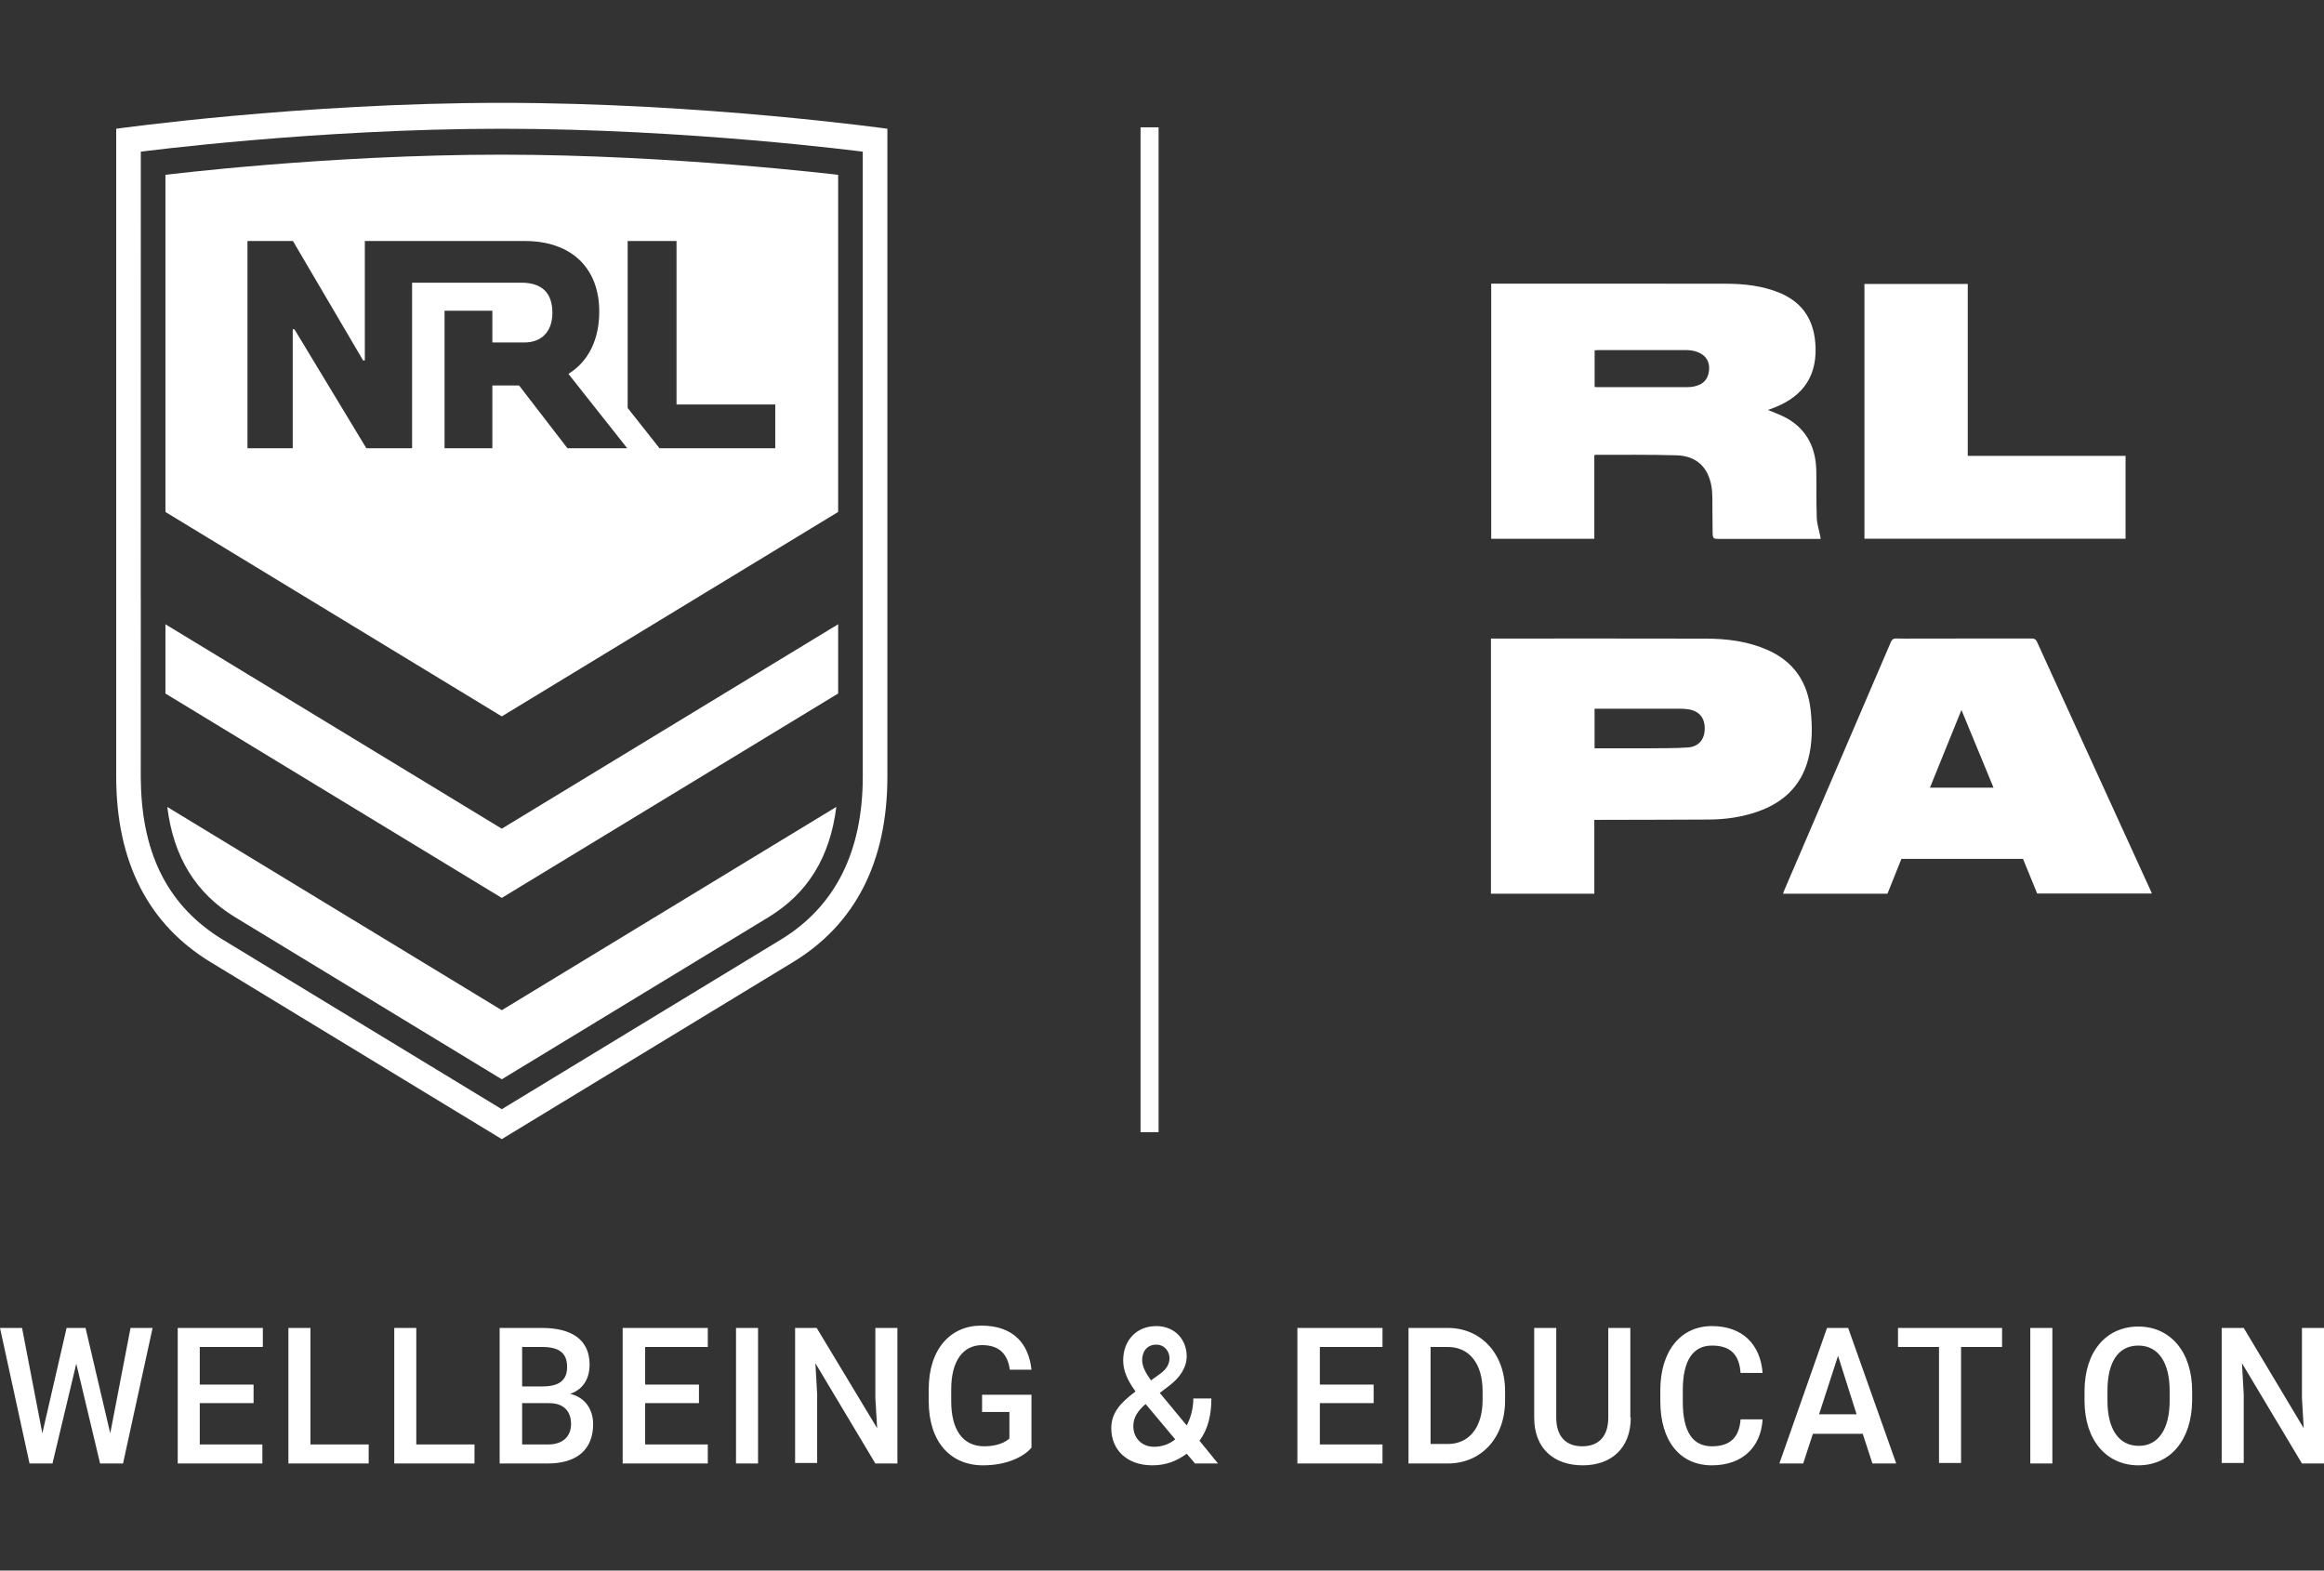 <svg width="947" height="640" viewBox="0 0 947 640" fill="none" xmlns="http://www.w3.org/2000/svg">
<rect x="0" y="0" width="947" height="640" fill="#333333" stroke="none"/>
<path d="M725.488 119.455C735.278 123.692 739.49 131.3 739.819 141.593C740.244 154.828 733.181 162.458 721.78 166.562C721.256 166.751 720.727 166.928 720.393 167.043C723.061 168.21 725.959 169.146 728.519 170.658C736.535 175.392 739.953 182.808 740.119 191.887C740.235 198.271 740.083 204.661 740.311 211.04C740.399 213.477 741.213 215.888 741.691 218.312C741.766 218.692 741.813 219.078 741.897 219.615C741.206 219.615 740.636 219.615 740.066 219.615C726.845 219.615 713.623 219.615 700.401 219.615C698.24 219.615 697.915 219.416 697.868 217.156C697.769 212.455 697.839 207.751 697.771 203.049C697.747 201.372 697.665 199.672 697.368 198.026C695.968 190.272 691.218 185.789 683.191 185.538C672.186 185.195 661.165 185.372 650.151 185.331C650.05 185.331 649.949 185.414 649.667 185.536C649.667 196.81 649.667 208.159 649.667 219.561C635.578 219.561 621.671 219.561 607.651 219.561C607.651 184.97 607.651 150.397 607.651 115.592C608.274 115.592 608.888 115.592 609.502 115.592C640.701 115.592 671.899 115.562 703.098 115.613C710.712 115.626 718.239 116.416 725.488 119.455ZM689.059 142.786C688.54 142.744 688.021 142.666 687.503 142.666C675.333 142.659 663.163 142.66 650.993 142.665C650.6 142.665 650.206 142.722 649.791 142.754C649.791 147.779 649.791 152.725 649.791 157.701C650.213 157.725 650.498 157.756 650.783 157.756C663.069 157.759 675.355 157.762 687.641 157.75C688.448 157.749 689.27 157.697 690.059 157.537C692.947 156.951 695.281 155.656 696.103 152.542C697.467 147.381 694.866 143.631 689.059 142.786Z" fill="white"/>
<path d="M607.538 336.003C607.538 310.693 607.538 285.558 607.538 260.206C608.292 260.206 608.909 260.206 609.525 260.206C638.061 260.206 666.597 260.159 695.132 260.235C703.745 260.258 712.227 261.317 720.23 264.845C730.929 269.561 736.592 277.948 737.819 289.401C738.545 296.173 738.564 302.979 736.757 309.622C733.818 320.425 726.565 327.123 716.226 330.725C709.825 332.954 703.185 333.916 696.429 333.956C681.469 334.045 666.508 334.051 651.547 334.09C650.982 334.092 650.417 334.091 649.669 334.091C649.669 344.21 649.669 354.166 649.669 364.175C635.575 364.175 621.667 364.175 607.538 364.175C607.538 354.831 607.538 345.504 607.538 336.003ZM671.574 304.931C677.013 304.836 682.469 304.98 687.884 304.573C692.301 304.241 694.667 301.186 694.658 296.817C694.648 292.391 692.313 289.68 687.878 289.019C686.794 288.858 685.687 288.799 684.59 288.797C673.584 288.782 662.577 288.788 651.571 288.788C650.963 288.788 650.355 288.788 649.768 288.788C649.768 294.305 649.768 299.553 649.768 304.931C656.996 304.931 664.111 304.931 671.574 304.931Z" fill="white"/>
<path d="M780.324 260.207C796.271 260.207 812.044 260.221 827.817 260.179C828.959 260.176 829.562 260.473 830.048 261.538C845.479 295.369 860.941 329.186 876.397 363.005C876.538 363.313 876.662 363.628 876.863 364.1C861.231 364.1 845.741 364.1 830.119 364.1C828.239 359.498 826.318 354.792 824.355 349.987C807.886 349.987 791.38 349.987 774.799 349.987C772.92 354.68 771.029 359.401 769.12 364.168C754.974 364.168 740.848 364.168 726.565 364.168C726.746 363.662 726.872 363.236 727.046 362.83C741.522 329.143 756.009 295.461 770.445 261.758C770.967 260.539 771.548 260.117 772.845 260.176C775.276 260.286 777.715 260.207 780.324 260.207ZM810.671 316.929C806.913 307.829 803.155 298.728 799.263 289.304C794.901 300.063 790.678 310.478 786.424 320.971C795.162 320.971 803.69 320.971 812.334 320.971C811.786 319.614 811.292 318.389 810.671 316.929Z" fill="white"/>
<path d="M850.968 185.753C856.115 185.753 861.087 185.753 866.14 185.753C866.14 197.086 866.14 208.262 866.14 219.527C830.68 219.527 795.27 219.527 759.737 219.527C759.737 184.979 759.737 150.409 759.737 115.716C773.715 115.716 787.707 115.716 801.833 115.716C801.833 139.042 801.833 162.303 801.833 185.753C818.242 185.753 834.518 185.753 850.968 185.753Z" fill="white"/>
<path fill-rule="evenodd" clip-rule="evenodd" d="M472.11 51.882V461.344H464.759V51.882H472.11Z" fill="white"/>
<path fill-rule="evenodd" clip-rule="evenodd" d="M718.244 559.474H709.26C708.722 552.098 705.306 548.311 697.578 548.311C690.029 548.311 685.722 554.174 685.722 566.472V571.201C685.722 583.306 689.67 589.355 697.578 589.355C704.768 589.355 708.722 585.953 709.26 578.384H718.244C717.526 589.926 709.805 597.109 697.578 597.109C684.466 597.109 676.558 587.087 676.558 571.009V566.472C676.558 550.579 684.825 540.371 697.578 540.371C710.163 540.371 717.347 547.932 718.244 559.474ZM420.311 558.147H411.506C410.603 552.098 407.546 548.125 400.183 548.125C392.455 548.125 387.61 554.552 387.61 566.093V571.009C387.61 582.55 392.275 589.355 401.08 589.355C406.655 589.355 410.065 587.465 411.321 586.138V575.36H400.183V568.362H420.311V589.926C417.972 592.765 411.506 597.109 400.542 597.109C387.251 597.109 378.44 587.465 378.44 571.009V566.093C378.44 549.829 387.251 540.178 399.824 540.178C413.121 540.178 419.228 547.747 420.311 558.147ZM664.517 577.628C664.517 590.304 656.43 597.109 644.927 597.109C633.431 597.109 625.164 590.496 625.164 577.628V541.127H634.149V577.628C634.149 585.575 638.282 589.355 644.748 589.355C651.22 589.355 655.354 585.575 655.354 577.628V541.127H664.338V577.628H664.517ZM496.32 596.36H486.976L483.567 592.387C479.434 595.411 475.115 597.109 469.552 597.109C459.299 597.109 452.833 590.874 452.833 581.979C452.833 575.552 456.787 571.579 462.177 567.42L462.715 567.035C459.485 562.498 457.684 558.718 457.684 554.36C457.684 546.228 463.074 540.371 471.167 540.371C478.889 540.371 483.567 546.048 483.567 552.662C483.567 557.583 480.325 561.749 476.557 564.581L472.603 567.606L483.567 580.852C485.182 577.821 486.259 574.033 486.259 569.874H493.622C493.622 576.686 492.186 582.55 488.771 587.087L496.32 596.36ZM871.35 597.109C858.406 597.109 849.421 586.901 849.421 570.823V566.85C849.421 550.771 858.233 540.557 871.35 540.557C884.289 540.557 893.273 550.771 893.273 566.85V570.823C893.087 586.901 884.289 597.109 871.35 597.109ZM126.505 588.606H150.229V596.36H117.521V541.127H126.505V588.606ZM288.417 548.881H262.892V564.203H284.815V571.771H262.892V588.606H288.417V596.36H253.729V541.127H288.417V548.881ZM332.98 596.167H323.995V541.127H332.794L357.421 581.979L356.697 569.682V541.127H365.681V596.36H356.697L332.262 555.501L332.98 568.176V596.167ZM169.633 588.606H193.35V596.36H160.655V541.127H169.633V588.606ZM914.292 596.167H905.308V541.127H914.292L938.733 581.979L938.016 569.682V541.127H947V596.36H938.016L913.574 555.501L914.292 568.176V596.167ZM836.31 596.36H827.319V541.127H836.31V596.36ZM589.938 596.36H573.949V541.127H589.938C603.594 541.127 613.303 551.72 613.303 566.85V570.63C613.303 585.953 603.594 596.36 589.938 596.36ZM223.18 596.36H203.597V541.127H220.848C232.889 541.127 240.252 545.856 240.252 556.071C240.252 561.364 237.919 566.093 232.344 567.984C238.823 569.503 241.694 574.796 241.694 580.281C241.694 590.874 234.863 596.36 223.18 596.36ZM308.897 596.36H299.913V541.127H308.897V596.36ZM772.689 596.36H762.993L759.039 584.254H738.731L734.778 596.36H725.075L744.486 541.127H753.105L772.689 596.36ZM21.384 596.36H12.041L0 541.127H8.984L17.251 584.062L27.133 541.127H34.861L44.922 584.062L53.189 541.127H62.179L50.138 596.36H40.789L31.087 555.686L21.384 596.36ZM563.35 548.881H537.826V564.203H559.749V571.771H537.826V588.606H563.35V596.36H528.669V541.127H563.35V548.881ZM107.101 548.881H81.404V564.203H103.327V571.771H81.404V588.606H106.915V596.36H72.42V541.127H107.101V548.881ZM815.823 548.881H799.11V596.167H790.119V548.881H773.413V541.127H815.823V548.881ZM478.889 586.523L466.848 572.149L465.951 572.905C462.542 576.122 461.818 578.763 461.818 581.23C461.818 585.76 465.054 589.548 470.264 589.548C473.321 589.548 476.377 588.606 478.889 586.523ZM871.35 548.311C863.084 548.311 858.765 555.123 858.765 566.657V570.823C858.765 582.172 863.257 589.176 871.53 589.176C879.611 589.176 884.103 582.172 884.103 570.823V566.657C884.103 555.123 879.431 548.311 871.35 548.311ZM223.725 571.771H212.767V588.606H223.366C229.473 588.606 232.703 585.203 232.703 580.281C232.703 575.36 230.012 571.771 223.725 571.771ZM589.938 548.881H582.934V588.413H589.938C598.57 588.413 604.139 581.787 604.139 570.445V566.85C604.139 555.686 598.749 548.881 589.938 548.881ZM756.527 576.308L748.978 552.476L741.25 576.308H756.527ZM220.848 548.881H212.767V564.959H221.027C228.038 564.959 231.088 562.306 231.088 557.013C231.088 551.335 227.859 548.881 220.848 548.881ZM469.008 562.498L472.423 560.038C475.474 557.955 476.557 555.686 476.557 553.424C476.557 550.771 474.577 547.932 471.167 547.932C467.393 547.932 465.419 550.771 465.419 554.174C465.419 556.827 466.848 559.474 469.008 562.498ZM204.468 41.91C122.661 41.91 47.351 52.465 47.351 52.465V316.415C47.351 351.545 60.693 376.793 85.794 392.045L204.468 464.189L323.156 392.045C348.257 376.793 361.599 351.532 361.599 316.415V52.465C361.599 52.465 286.289 41.91 204.468 41.91ZM351.57 316.415C351.57 347.059 340.323 369.437 318.144 382.907L204.468 451.994L90.805 382.907C68.991 369.648 58.046 348.783 57.412 319.17C57.371 318.332 57.354 317.492 57.36 316.652L57.38 244.386C57.36 243.899 57.36 243.354 57.36 242.681L57.38 61.808C57.38 61.808 128.697 52.465 204.468 52.465C280.252 52.465 351.57 61.808 351.57 61.808V316.415ZM204.468 411.648L340.785 328.808C338.26 349.232 329.167 364.022 313.133 373.762L204.468 439.806L95.823 373.762C79.789 364.022 70.696 349.238 68.165 328.828L204.468 411.648ZM204.468 337.684L341.535 254.376V282.592L204.468 365.893L67.415 282.611V254.389L204.468 337.684ZM67.415 71.247V208.634L204.468 291.922L341.535 208.615V71.247C341.535 71.247 273.562 63.026 204.468 63.026C133.157 63.026 67.415 71.247 67.415 71.247ZM275.677 164.821V98.213H255.766V166.244L268.75 182.668H315.908V164.821H275.677ZM255.593 182.668L231.614 152.344C240.041 147.179 244.187 138.015 244.187 126.948C244.187 109.114 232.71 98.213 213.927 98.213H148.665V146.884H147.967L119.373 98.213H100.84V182.668H119.283V134.177H119.982L149.287 182.668H167.922V115.196H212.447C220.835 115.202 225.09 119.329 225.09 127.467C225.09 135.042 220.797 139.56 213.594 139.56H200.63V126.628H181.149V182.668H200.63V157.067H211.511L231.236 182.668H255.593Z" fill="white"/>
</svg>
